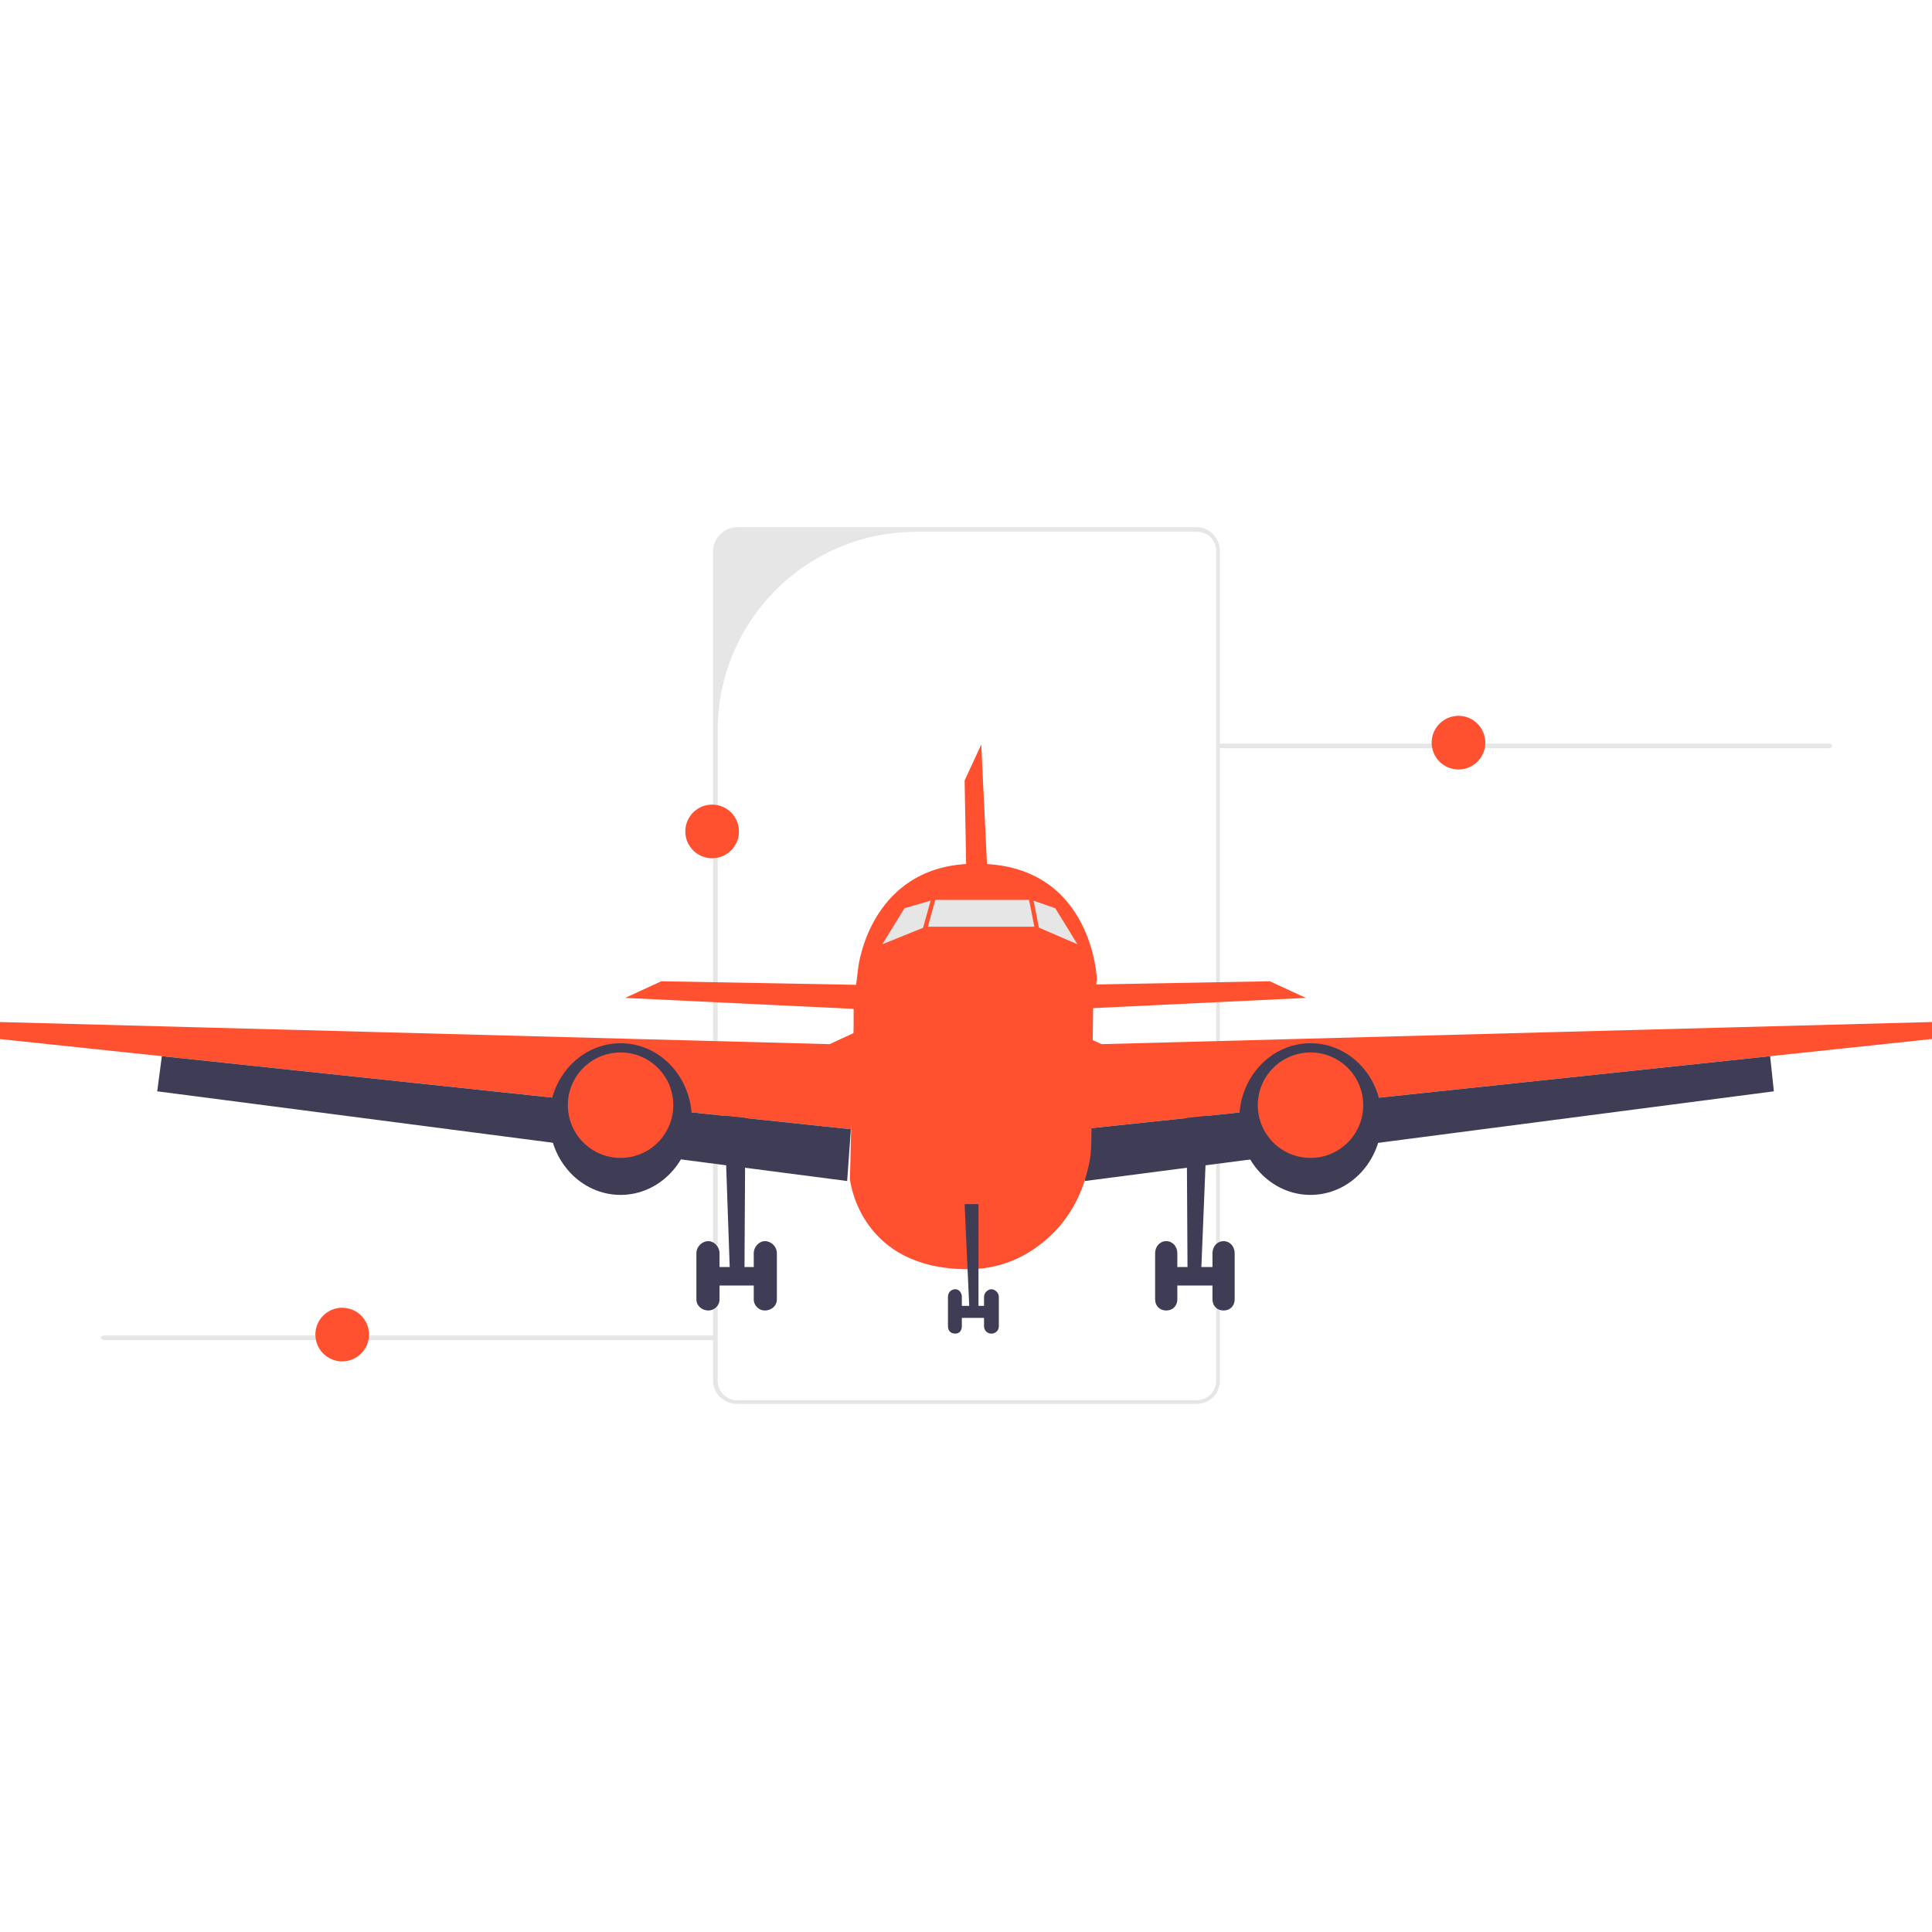 <?xml version="1.0" encoding="UTF-8"?>
<!DOCTYPE svg PUBLIC "-//W3C//DTD SVG 1.1//EN" "http://www.w3.org/Graphics/SVG/1.1/DTD/svg11.dtd">
<!-- Creator: CorelDRAW 2020 (64-Bit) -->
<svg xmlns="http://www.w3.org/2000/svg" xml:space="preserve" width="1500px" height="1500px" version="1.1" style="shape-rendering:geometricPrecision; text-rendering:geometricPrecision; image-rendering:optimizeQuality; fill-rule:evenodd; clip-rule:evenodd"
viewBox="0 0 20.89 20.89"
 xmlns:xlink="http://www.w3.org/1999/xlink"
 xmlns:xodm="http://www.corel.com/coreldraw/odm/2003">
 <defs>
  <style type="text/css">
   <![CDATA[
    .fil3 {fill:none}
    .fil1 {fill:#3F3D56;fill-rule:nonzero}
    .fil0 {fill:#E6E6E6;fill-rule:nonzero}
    .fil2 {fill:#FF512F;fill-rule:nonzero}
   ]]>
  </style>
   <clipPath id="id0">
    <path d="M0 0l20.89 0 0 20.89 -20.89 0 0 -20.89z"/>
   </clipPath>
 </defs>
 <g id="Layer_x0020_1">
  <g>
  </g>
  <g style="clip-path:url(#id0)">
   <g>
    <g id="_2415359925616">
     <path class="fil0" d="M12.94 15.18l-4.97 0c-0.14,0 -0.26,-0.11 -0.26,-0.25l0 -8.97c0,-0.14 0.12,-0.26 0.26,-0.26l4.97 0c0.14,0 0.25,0.12 0.25,0.26l0 8.97c0,0.14 -0.11,0.25 -0.25,0.25zm-3.03 -9.43c-1.19,0 -2.15,0.96 -2.15,2.15l0 7.03c0,0.11 0.09,0.21 0.21,0.21l4.97 0c0.12,0 0.21,-0.1 0.21,-0.21l0 -8.97c0,-0.12 -0.09,-0.21 -0.21,-0.21l-3.03 0z"/>
     <path class="fil0" d="M13.17 8.07c0,0.01 0.01,0.02 0.04,0.02l6.56 0c0.02,0 0.04,-0.01 0.04,-0.02 0,-0.02 -0.02,-0.03 -0.04,-0.03l-6.56 0c-0.03,0 -0.04,0.01 -0.04,0.03l0 0z"/>
     <polygon class="fil1" points="7.83,11.98 7.89,13.7 7.73,13.7 7.73,13.9 8.18,13.9 8.18,13.7 8.05,13.7 8.06,11.98 "/>
     <path class="fil1" d="M7.66 13.42l0 0c0.06,0 0.12,0.06 0.12,0.13l0 0.5c0,0.07 -0.06,0.12 -0.12,0.12l0 0c-0.07,0 -0.13,-0.05 -0.13,-0.12l0 -0.5c0,-0.07 0.06,-0.13 0.13,-0.13l0 0z"/>
     <path class="fil1" d="M8.27 13.42l0 0c0.07,0 0.13,0.06 0.13,0.13l0 0.5c0,0.07 -0.06,0.12 -0.13,0.12l0 0c-0.06,0 -0.12,-0.05 -0.12,-0.12l0 -0.5c0,-0.07 0.06,-0.13 0.12,-0.13l0 0z"/>
     <polygon class="fil2" points="9.26,10.91 6.76,10.79 7.15,10.61 9.35,10.65 "/>
     <polygon class="fil2" points="-0.71,11.16 -0.41,11.04 8.97,11.29 9.36,11.11 9.2,12.21 1.75,11.42 "/>
     <polygon class="fil1" points="1.7,11.8 1.75,11.42 9.2,12.21 9.16,12.77 "/>
     <ellipse class="fil1" cx="6.71" cy="12.1" rx="0.77" ry="0.82"/>
     <circle class="fil2" cx="6.71" cy="11.95" r="0.57"/>
     <polygon class="fil1" points="13.06,11.98 12.99,13.7 13.15,13.7 13.15,13.9 12.71,13.9 12.71,13.7 12.84,13.7 12.83,11.98 "/>
     <path class="fil1" d="M13.23 13.42l0 0c0.07,0 0.12,0.06 0.12,0.13l0 0.5c0,0.07 -0.05,0.12 -0.12,0.12l0 0c-0.07,0 -0.12,-0.05 -0.12,-0.12l0 -0.5c0,-0.07 0.05,-0.13 0.12,-0.13z"/>
     <path class="fil1" d="M12.61 13.42l0 0c0.07,0 0.12,0.06 0.12,0.13l0 0.5c0,0.07 -0.05,0.12 -0.12,0.12l0 0c-0.07,0 -0.12,-0.05 -0.12,-0.12l0 -0.5c0,-0.07 0.05,-0.13 0.12,-0.13z"/>
     <polygon class="fil2" points="11.62,10.91 14.12,10.79 13.73,10.61 11.54,10.65 "/>
     <polygon class="fil2" points="10.73,10.56 10.61,8.05 10.43,8.44 10.47,10.64 "/>
     <polygon class="fil2" points="21.59,11.16 21.29,11.04 11.91,11.29 11.52,11.11 11.69,12.21 19.14,11.42 "/>
     <polygon class="fil1" points="19.18,11.8 19.14,11.42 11.69,12.21 11.73,12.77 "/>
     <ellipse class="fil1" cx="14.17" cy="12.1" rx="0.77" ry="0.82"/>
     <circle class="fil2" cx="14.17" cy="11.95" r="0.57"/>
     <path class="fil2" d="M11.86 10.59l-0.04 0.28 -0.02 1.46c0,0.11 -0.01,0.21 -0.04,0.32 -0.07,0.3 -0.23,0.58 -0.48,0.78 -0.22,0.18 -0.52,0.32 -0.93,0.29 -1.07,-0.06 -1.16,-0.97 -1.16,-0.97l0.04 -1.66 0 -0.22 0.05 -0.41c0,0 0.13,-1.16 1.33,-1.12 1.21,0.03 1.25,1.25 1.25,1.25l0 0z"/>
     <polygon class="fil0" points="9.54,10.21 9.78,9.82 10.09,9.73 11.15,9.73 11.41,9.82 11.65,10.21 11.21,10.02 10.01,10.02 "/>
     <g>
      <polygon class="fil1" points="10.43,13.02 10.48,14.12 10.37,14.12 10.37,14.25 10.66,14.25 10.66,14.12 10.58,14.12 10.58,13.02 "/>
      <path class="fil1" d="M10.33 13.94l0 0c0.04,0 0.07,0.04 0.07,0.08l0 0.32c0,0.05 -0.03,0.08 -0.07,0.08l0 0c-0.05,0 -0.08,-0.03 -0.08,-0.08l0 -0.32c0,-0.04 0.03,-0.08 0.08,-0.08l0 0z"/>
      <path class="fil1" d="M10.72 13.94l0 0c0.04,0 0.08,0.04 0.08,0.08l0 0.32c0,0.05 -0.04,0.08 -0.08,0.08l0 0c-0.04,0 -0.08,-0.03 -0.08,-0.08l0 -0.32c0,-0.04 0.04,-0.08 0.08,-0.08l0 0z"/>
     </g>
     <rect class="fil2" transform="matrix(0.138 -0.497 0.497 0.138 9.908 10.294)" width="1.63" height="0.09"/>
     <rect class="fil2" transform="matrix(0.506 -0.099 0.099 0.506 11.106 9.623)" width="0.09" height="1.63"/>
     <circle class="fil2" cx="15.77" cy="8.03" r="0.29"/>
     <circle class="fil2" cx="7.7" cy="8.99" r="0.29"/>
     <path class="fil0" d="M1.09 14.46c0,0.02 0.02,0.03 0.04,0.03l6.57 0c0.02,0 0.03,-0.01 0.03,-0.03 0,-0.01 -0.01,-0.02 -0.03,-0.02l-6.57 0c-0.02,0 -0.04,0.01 -0.04,0.02l0 0z"/>
     <circle class="fil2" cx="3.7" cy="14.43" r="0.29"/>
    </g>
   </g>
  </g>
  <polygon class="fil3" points="0,0 20.89,0 20.89,20.89 0,20.89 "/>
 </g>
</svg>
